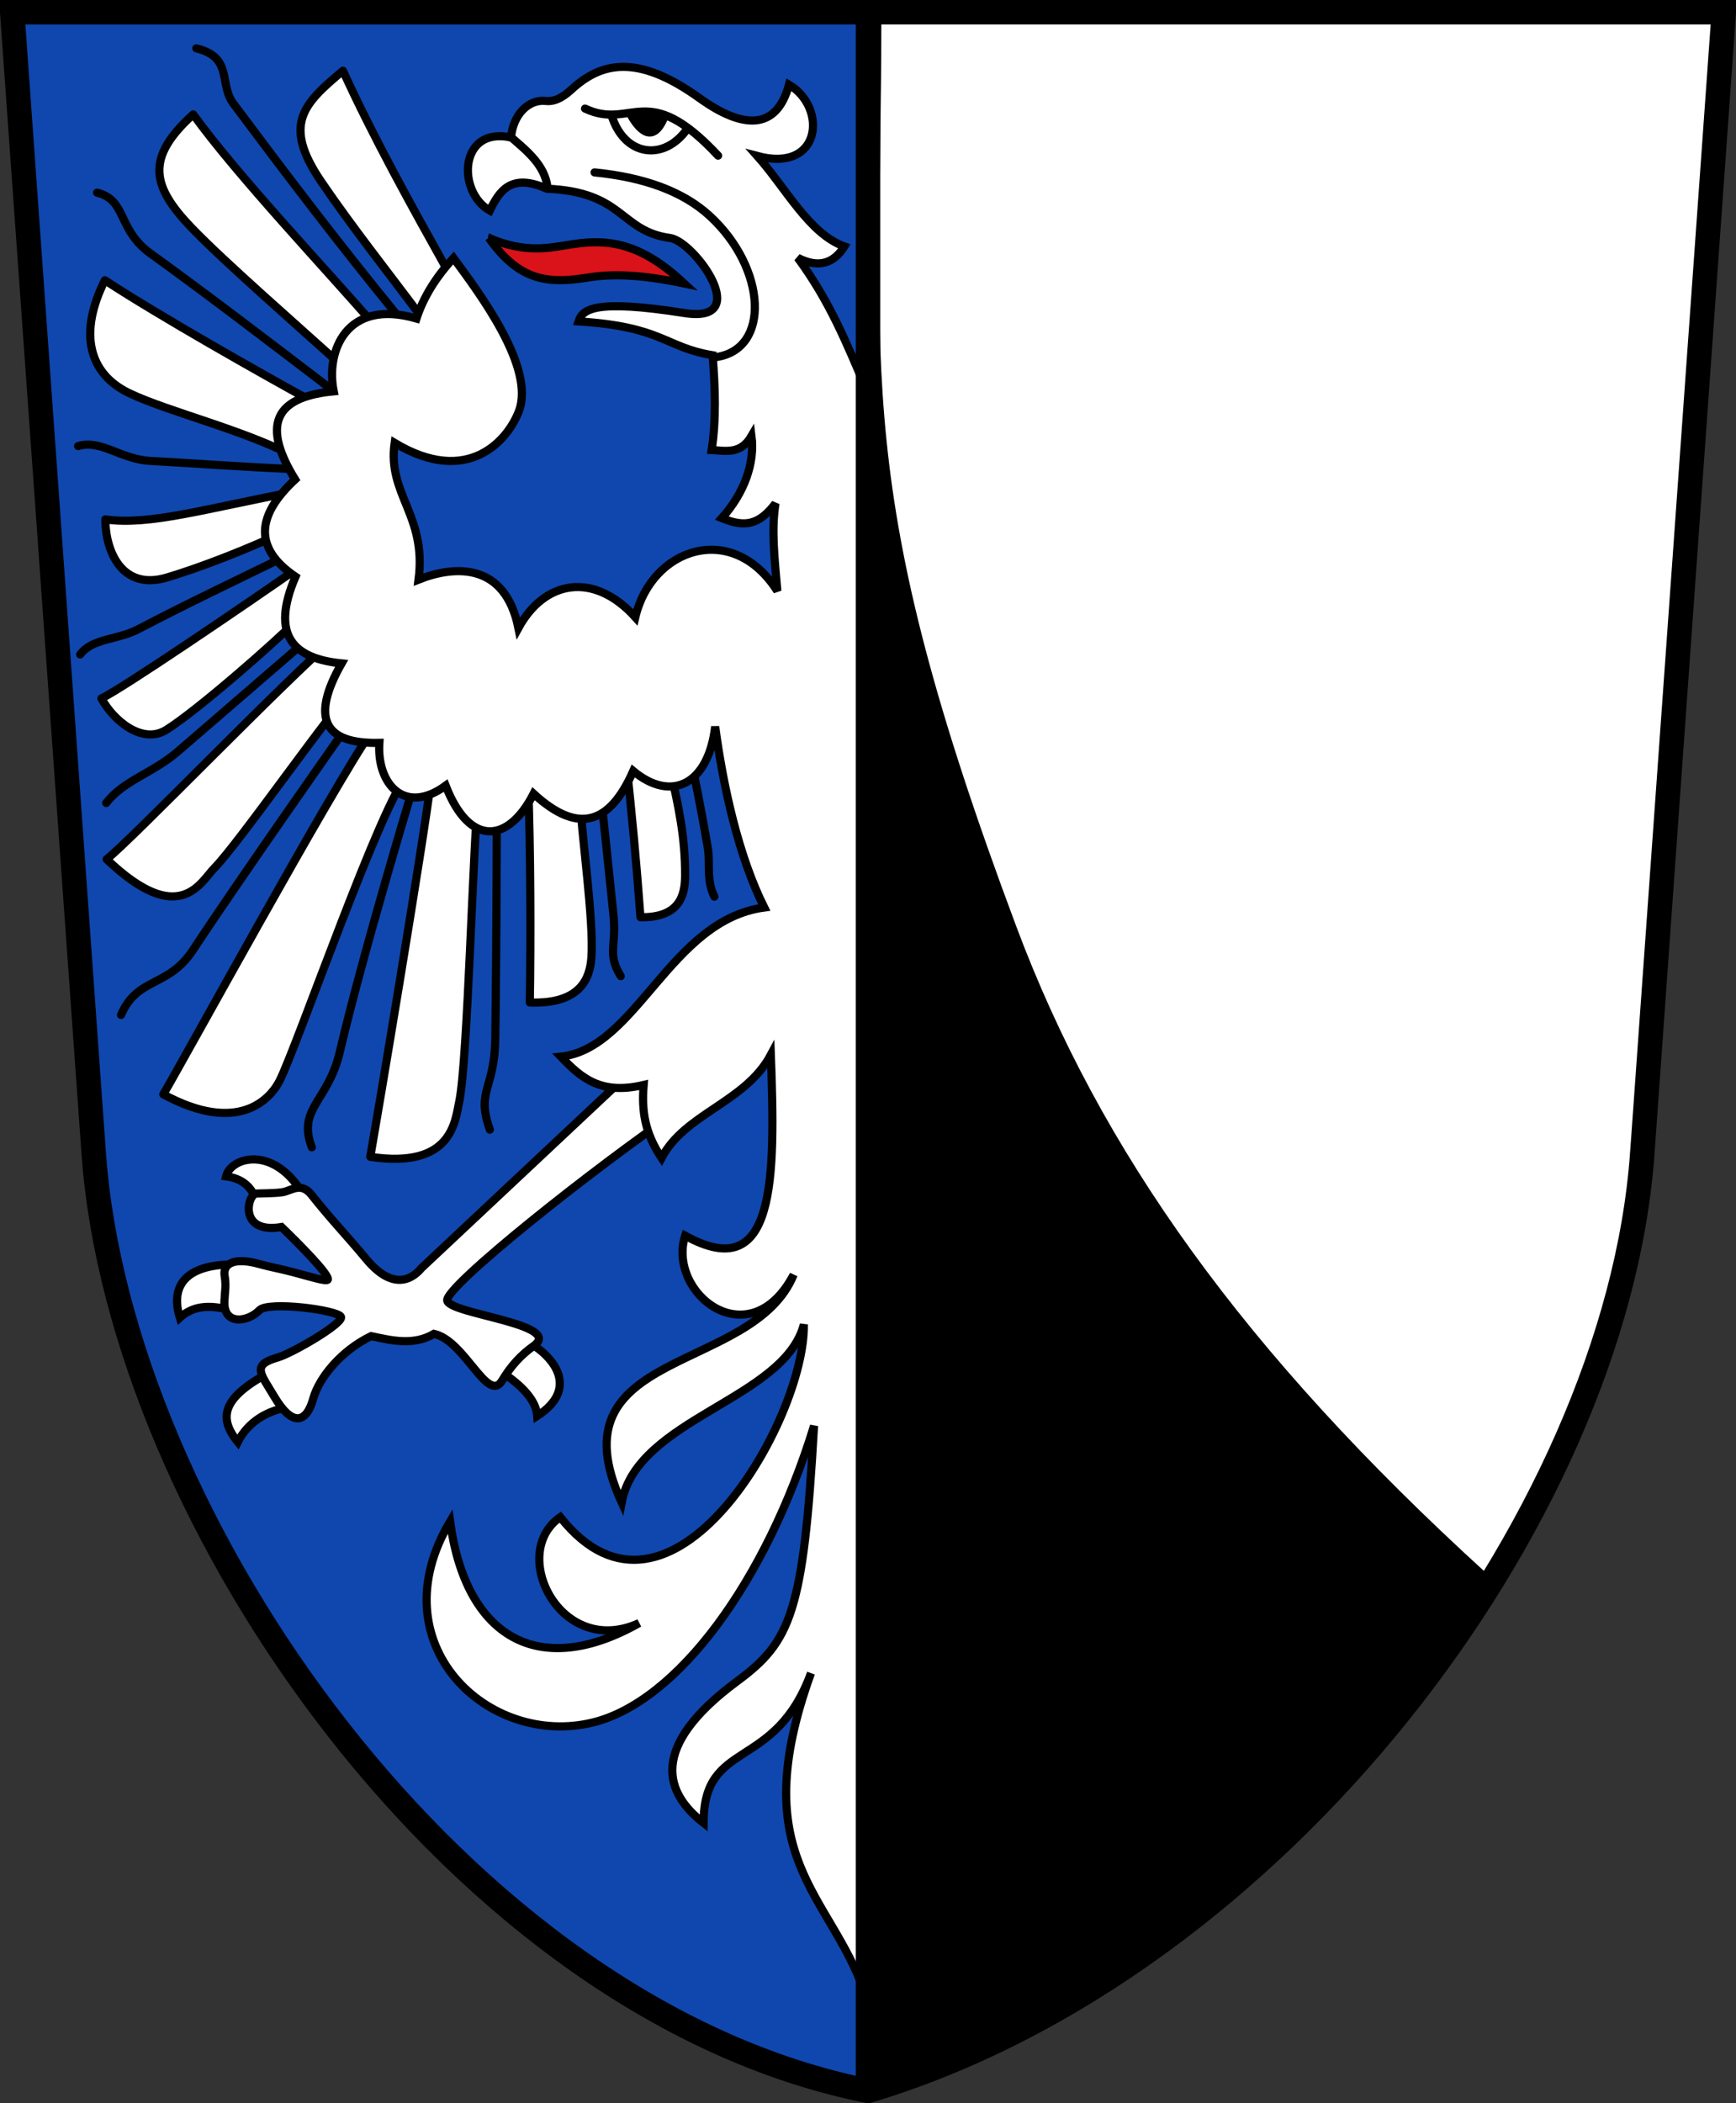 <?xml version="1.0" encoding="UTF-8"?>
<!-- Created with Inkscape (http://www.inkscape.org/) -->
<svg width="754.72" height="914.17" version="1.0" xmlns="http://www.w3.org/2000/svg">
 <rect width="100%" height="100%" fill="#333333" stroke="none"/>
 <title>Wappen der Gemeinde Eslohe</title>
 <defs>
  <style type="text/css">.str0 {stroke:#1F1A17;stroke-width:0.076;stroke-linecap:round;stroke-linejoin:round}
    .str7 {stroke:#0A0B0C;stroke-linecap:round;stroke-linejoin:round}
    .str6 {stroke:#1F1A17;stroke-linecap:round}
    .str5 {stroke:#1F1A17;stroke-linecap:round;stroke-linejoin:round}
    .str4 {stroke:#1F1A17;stroke-linecap:round;stroke-linejoin:round}
    .str2 {stroke:#1F1A17;stroke-width:2;stroke-linejoin:round}
    .str1 {stroke:#0A0B0C;stroke-width:2.5;stroke-linecap:round;stroke-linejoin:round}
    .str3 {stroke:#1F1A17;stroke-width:2.5}
    .fil3 {fill:none}
    .fil1 {fill:#00923F}
    .fil5 {fill:#1F1A17}
    .fil2 {fill:white}
    .fil4 {fill:blue}
    .fil0 {fill:#FFCC00}</style>
  <style type="text/css">.Rand2 { stroke: #202020; stroke-width:30; }
  .Rand4 { stroke: #202020; stroke-width:60; }
  .Rand6 { stroke: #202020; stroke-width:90; }
  .Gold4 { stroke: #ffef00; stroke-width:60; }
  .Schwarz { fill: #000000; }
  .Blau { fill: #0000ff; }
  .Gold { fill: #ffef00; }
  .Silber { fill: #ffffff; }</style>
  <style type="text/css">.Rand2 { stroke: #202020; stroke-width:30; }
  .Rand4 { stroke: #202020; stroke-width:60; }
  .Rand6 { stroke: #202020; stroke-width:90; }
  .Gold4 { stroke: #ffef00; stroke-width:60; }
  .Schwarz { fill: #000000; }
  .Blau { fill: #0000ff; }
  .Gold { fill: #ffef00; }
  .Silber { fill: #ffffff; }</style>
 </defs>
 <g transform="translate(-44.483 -96.489)">
  <g fill="none" stroke-linecap="round" stroke-linejoin="round">
   <g stroke="#0f0" stroke-width="3.543"></g>
  </g>
 </g>
 <g transform="translate(5.315 -54.921)">
  <path d="m372.05 60.236h-372.05l35.433 496.06c11.389 159.45 158.88 362.26 336.61 407.48" fill="#0f47af"/>
  <path d="m372.05 963.78c177.17-53.15 325.22-248.03 336.61-407.48l35.433-496.06h-372.05"/>
  <g fill="#fff" stroke="#000">
   <path d="m377.36 60.236c-0.097 159.45-13.446 204.79 58.651 397.46 36.538 97.642 98.923 185.19 204.4 281.29 39.026-61.986 63.845-121.05 68.247-182.68l35.433-496.06z" stroke-linecap="square"/>
   <g fill-rule="evenodd" stroke-width="3.543">
    <g>
     <path d="m224.65 638.5c11.12 6.313 21.807 20.11 3.608 31.9-0.578-8.03-8.925-14.8-16.359-19.653"/>
     <path d="m111.72 651.52c-19.894 10.726-22.539 19.283-13.656 30.202 4.556-9.014 13.333-13.934 22.415-15.124"/>
     <path d="m95.873 604.54c-20.609 0.1-27.247 9.467-22.996 23.127 5.596-5.047 12.481-5.83 22.132-3.238"/>
     <path d="m125.87 573.12c-12.613-20.447-30.86-15.201-32.902-6.874 7.529 0.995 11.472 5.043 13.358 11.197"/>
     <path d="m271.01 518.76-93.035 87.304c-5.537 6.664-13.937 8.291-23.933-3.708-9.1-10.924-15.333-17.216-23.895-28.033-4.638-5.859-8.814-1.78-12.662-1.179-3.316 0.518-9.407 0.491-11.308 0.573-3.97 0.168-8.072 17.788 10.881 14.558 7.299 7.027 20.96 20.758 20.13 22.846-0.41 1.031-7.351-1.154-14.915-3.182-5.113-1.371-10.511-2.344-14.37-3.45-11.443-3.281-16.496-0.348-15.547 5.129 0.74 4.272 0.024 7.192-0.114 11.051-0.379 10.647 10.421 8.827 15.21 3.776 3.832-4.042 34.038-0.118 35.466 2.856 1.34 2.789-21.393 15.945-27.485 17.674-11.573 3.283-7.417 7.027-1.581 16.9 8.069 13.652 14.118 11.431 17.018 0.99 2.516-9.061 12.003-20.782 25.159-27.173 9.388 2.042 18.503 4.14 27.34-0.975 13.512 2.98 23.379 30.759 29.663 20.225 3.76-6.302 8.192-11.099 13.644-14.971 13.436-9.543-36.621-13.834-37.577-19.748-0.983-6.077 64.063-57.761 101.46-83.259z"/>
    </g>
    <g stroke-linejoin="round">
     <path d="m190.01 173.87c-16.41-29.398-32.77-58.795-46.229-88.193-17.255 14.406-26.381 23.323-9.45 48.192 13.729 20.166 29.026 39.33 43.493 58.758"/>
     <path d="m157.18 195.95c-18.957-22.039-59.374-64.739-78.493-91.306-20.934 18.934-18.048 31.252-0.677 49.324 14.261 14.836 46.291 42.726 65.852 60.456"/>
     <path d="m129.73 229.06c-22.07-12.133-65.248-36.506-89.462-52.318-11.311 22.614-7.383 40.57 10.812 49.179 17.189 8.133 49.45 15.77 72.408 27.839"/>
     <path d="m124.07 268.4c-40.467 7.678-64.468 15.073-83.587 12.28 0.01 13.557 7.032 31.166 26.777 25.268 14.302-4.272 34.121-11.897 53.116-20.771"/>
     <path d="m126.33 300.38c-26.033 18.15-78.053 53.564-87.55 58.129 5.387 9.878 17.91 20.069 28.192 13.664 13.058-8.134 46.574-37.369 57.928-48.79"/>
     <path d="m141.9 330.67c-24.618 21.263-89.091 88.376-100.85 97.752 31.708 30.255 40.834 9.88 46.871 3.758 10.802-10.955 51.102-69.067 62.456-80.489"/>
     <path d="m182.37 391.8c-3.391 28.339-23.996 150.64-26.7 165.96 35.67 5.349 36.869-15.569 38.663-23.978 3.726-17.464 6.101-116.33 8.399-133.98"/>
     <path d="m156.62 372.27c-17.542 25.225-83.431 145.83-90.946 158.32 32.84 17.802 46.67 1.808 50.55-5.865 7.688-15.2 44.592-121.99 55.946-133.41"/>
     <path d="m224.26 394.91c1.137 28.622 1.193 70.262 0.753 95.771 22.368 0.821 26.147-10.875 26.777-19.45 1.179-16.049-4.37-53.784-5.186-71.432"/>
     <path d="m266.71 383.88c3.029 28.339 4.5 44.224 6.413 69.733 16.991 0.255 19.377-9.437 19.418-18.035 0.079-16.647-2.877-30.372-6.601-46.526"/>
    </g>
   </g>
  </g>
  <g fill="none" stroke="#000" stroke-linecap="round" stroke-linejoin="round" stroke-width="3.543">
   <path d="m80.041 75.933c16.14 3.941 9.68 15.422 16.135 24.065 22.666 30.347 45.546 60.546 71.045 91.727"/>
   <path d="m36.894 138.66c13.148 3.356 8.606 15.917 23.262 26.485 25.272 18.224 51.106 38.043 78.606 59.012"/>
   <path d="m28.631 248.83c9.965-3.022 18.412 5.733 31.429 6.443 20.196 1.101 40.431 2.638 60.646 3.47"/>
   <path d="m29.549 339.41c5.293-7.167 15.957-6.117 25.395-11.068 20.113-10.551 42.29-21.102 63.927-31.652"/>
   <path d="m40.872 403.97c7.391-9.747 20.135-12.894 31.294-22.53l55.274-47.732"/>
   <path d="m47.298 496.08c7.311-16.776 20.426-11.624 31.382-28.338 19.362-29.537 66.202-96.087 66.202-96.087"/>
   <path d="m130.23 553.61c-6.378-16.964 7.094-19.804 12.151-41.331 10.091-42.954 31.27-113.08 31.27-113.08"/>
   <path d="m207.65 545.96c-6.072-16.964 2.064-17.384 2.359-39.495 0.605-45.402 0.669-96.864 0.669-96.864"/>
   <path d="m264.56 479.25c-6.072-9.926-1.787-12.91-3.15-26.336-2.404-23.681-5.145-49.127-5.145-49.127"/>
   <path d="m305.26 444.67c-3.623-7.172-1.754-14.692-2.844-21.134-2.791-16.5-6.675-35.357-6.675-35.357"/>
  </g>
  <g stroke="#000">
   <path d="m370.63 921.24c-14.978-43.584-52.549-58.465-23.365-139.06-15.803 43.194-46.769 28.289-46.676 65.161-16.333-12.649-24.684-32.625 14.7-61.722 23.181-17.127 28.746-29.952 33.29-110.92-20.861 67.825-59.392 119.79-95.939 128.88-45.657 11.348-94.023-34.045-62.285-87.305 6.849 50.614 38.779 68.77 82.211 44.138-34.228 15.629-56.988-30.35-34.315-46.041 47.685 60.291 106.5-42.063 105.91-83.74-8.643 32.777-72.407 40.687-79.205 77.403-30.954-67.44 57.073-55.576 74.763-99.034-19.299 36.437-55.108 8.018-47.17-16.963 39.481 21.888 39.247-24.479 37.258-78.621-11.086 20.755-37.358 25.418-47.517 44.853-7.285-10.901-8.713-20.364-7.778-31.744-18.504 4.368-26.96-2.819-36.011-12.316 32.975-3.487 47.529-59.329 88.431-64.82-11.167-22.348-17.825-52.463-21.326-78.644-2.937 25.028-18.875 33.21-35.635 19.324-10.101 22.828-23.635 27.938-43.321 9.868-10.864 21.307-27.75 23.398-38.216-3.515-17.942 13.098-30.008-0.848-28.826-18.602-24.218 0.563-29.915-10.803-16.414-34.534-20.817-2.106-31.109-12-20.048-37.696-18.349-12.419-16.954-26.634-0.153-42.249-16.281-26.399-5.813-36.135 16.774-38.322-3.561-17.502 5.551-40.462 35.983-31.64 3.066-9.424 8.566-18.152 16.106-26.297 11.276 15.36 35.677 47.665 28.379 66.662-4.751 12.368-21.916 32.92-53.991 13.709-3.178 22.601 14.012 31.296 10.406 59.411 15.589-6.205 37.566-7.65 43.406 21.037 11.412-20.91 32.873-24.578 50.833-4.682 7.08-30.142 42.288-42.087 61.739-11.376-1.25-14.664-2.622-26.576-0.8-38.09-7.354 9.657-13.602 10.384-23.331 6.389 9.762-10.901 14.426-23.898 12.913-35.697-4.682 8.065-11.123 6.453-17.338 6.086 2.024-13.26 1.556-27.143 0.412-41.196-20.824-3.437-21.591-12.414-58.282-14.704 1.669-5.339 7.209-9.75 46.039-3.636 30.338 4.777 4.327-31.187-6.25-32.626-21.964-2.987-19.84-20.003-53.56-21.416-15.324-6.767-20.488 0.552-24.802 9.513-14.296-8.026-13.493-36.682 9.222-31.798 0.907-10.006 7.66-16.685 15.116-15.857 4.94 0.549 8.998-3.019 11.459-5.245 12.36-11.175 27.962-15.697 55.374 4.023 18.868 13.573 33.546 14.121 38.894-5.863 16.762 9.904 14.182 38.485-13.766 31.016 12.351 13.895 22.656 33.929 37.85 39.299-4.536 7.216-10.968 9.692-20.29 4.945 14.065 19.055 21.226 37.246 29.14 55.532z" fill="#fff" fill-rule="evenodd" stroke-width="3.543"/>
   <g stroke-linejoin="round" stroke-width="3.543">
    <path d="m216.74 114.44c6.983 6.074 14.921 12.28 16.002 22.153" fill="none"/>
    <path d="m253.17 129.86c21.505 2.142 38.501 8.249 50.173 19.019 24.685 22.776 26.406 57.961 2.559 61.277" fill="none" stroke-linecap="round"/>
    <path d="m268.25 103.58c3.965 7.701 10.444 14.791 15.511 1.475" fill-rule="evenodd"/>
    <path d="m249.03 102.12c20.558 9.647 26.576-13.037 57.84 20.45" fill="none" stroke-linecap="round"/>
    <path d="m260.46 104.8c5.606 18.412 23.042 20.346 33.027 6.097" fill="none"/>
   </g>
   <g>
    <path d="m207.15 158.31c16.251 6.93 26.183 4.349 36.572 2.743 16.726-2.587 30.407 0.3 48.458 17.11-18.678-3.918-31.174-4.336-41.796-2.612-18.473 2.998-30.172 1.045-43.233-17.241z" fill="#da121a" fill-rule="evenodd" stroke-width="3.543"/>
    <path d="m708.66 556.3 35.433-496.06h-744.09l35.433 496.06c11.389 159.45 159.45 372.05 336.61 407.48 177.17-53.15 325.22-248.03 336.61-407.48z" fill="none" stroke-linecap="square" stroke-width="10.63"/>
    <path d="m372.05 963.78v-903.54" fill="none" stroke-width="10.63"/>
   </g>
  </g>
 </g>
</svg>

